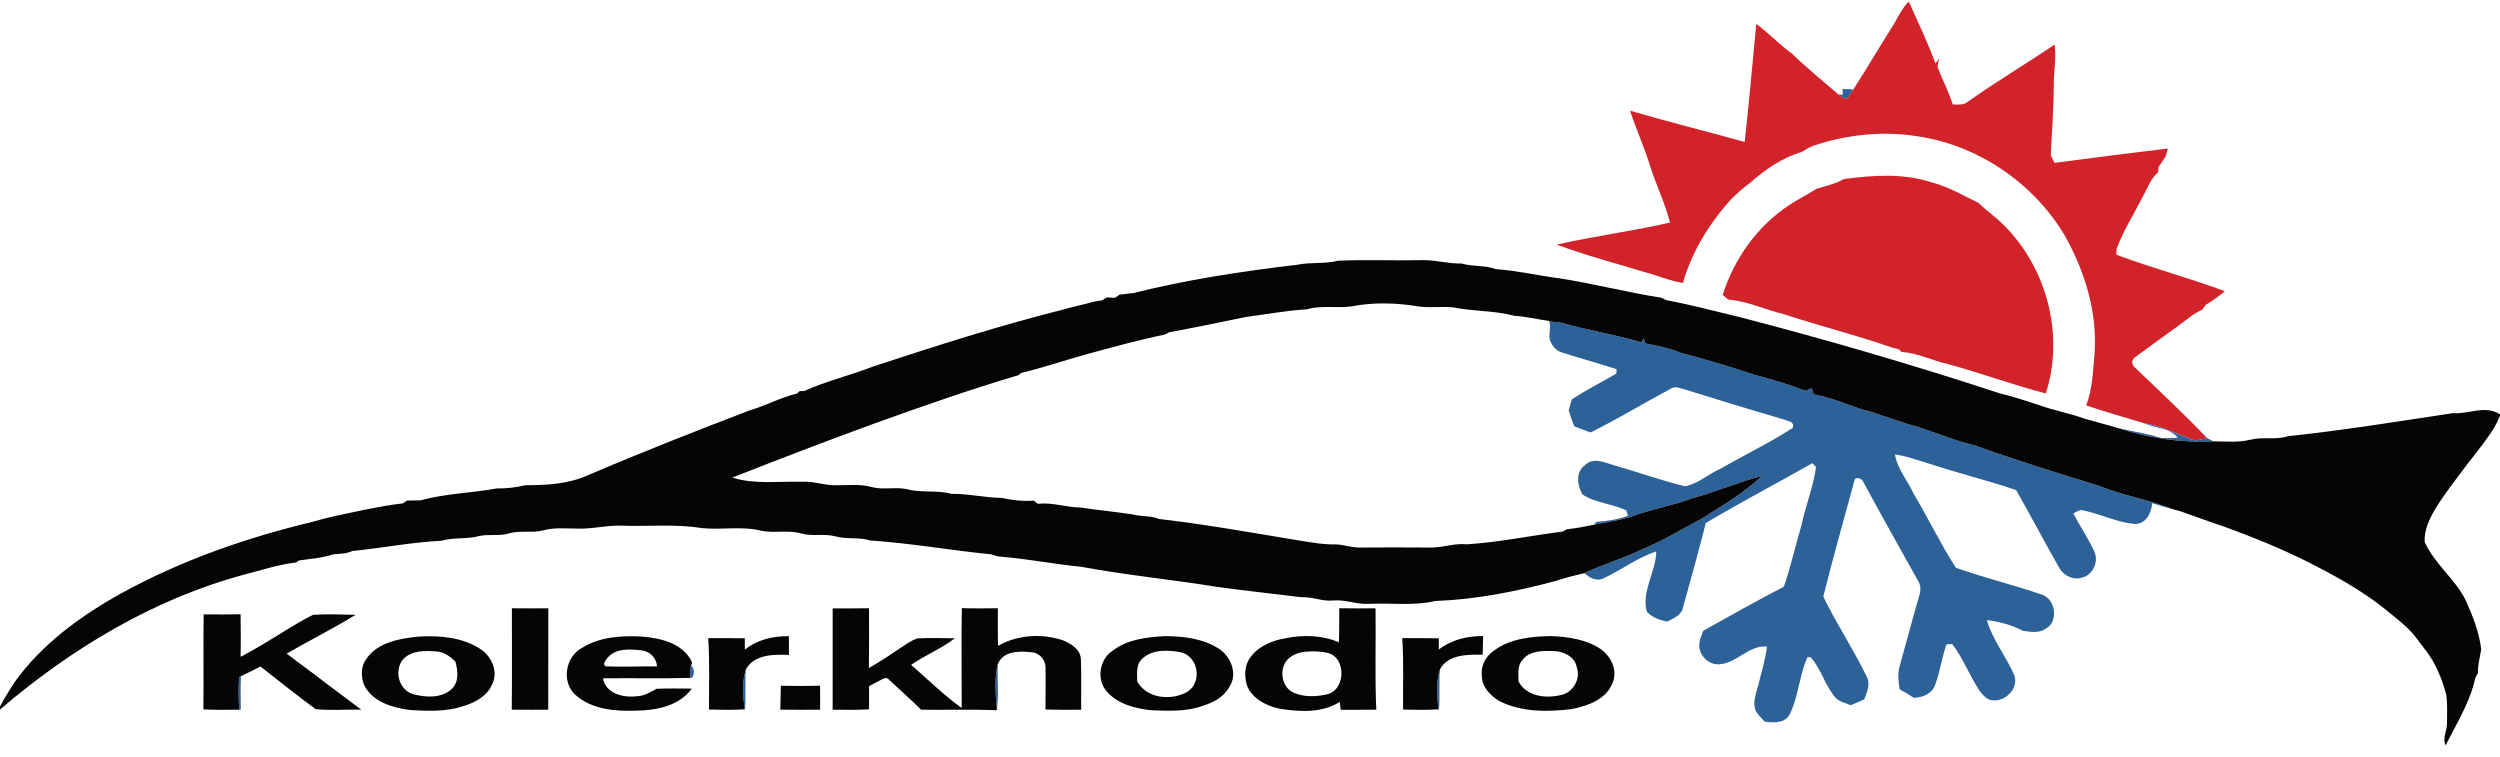 <?xml version="1.0" encoding="UTF-8"?>
<svg xmlns="http://www.w3.org/2000/svg" width="951pt" height="288pt" viewBox="0 0 951 288" version="1.1">
  <g id="#d2232aff">
    <path fill="#d2232a" opacity="1.00" d=" M 719.22 11.12 C 721.53 7.61 723.10 3.60 726.09 0.56 C 729.61 8.36 733.27 16.13 736.25 24.15 C 736.61 23.67 737.33 22.70 737.69 22.22 C 737.35 23.63 736.71 25.11 737.42 26.53 C 739.21 30.93 741.37 35.17 742.83 39.71 C 744.78 39.80 746.93 40.06 748.57 38.70 C 759.30 31.06 770.65 24.34 781.56 16.97 C 782.30 21.95 781.25 26.93 781.27 31.92 C 781.23 41.00 780.55 50.05 780.10 59.11 C 780.46 59.82 781.19 61.24 781.55 61.95 C 795.91 60.01 810.27 58.26 824.65 56.48 C 824.43 57.26 824.00 58.83 823.78 59.61 C 822.87 60.87 822.01 62.15 821.16 63.43 C 821.10 63.97 820.98 65.05 820.92 65.59 C 818.03 67.94 816.96 71.64 815.13 74.75 C 811.81 81.36 807.79 87.63 805.17 94.56 C 805.13 95.14 805.05 96.30 805.02 96.88 C 818.63 101.99 832.73 105.70 846.34 110.78 C 844.04 112.70 841.59 114.43 839.04 115.98 C 838.73 116.43 838.11 117.33 837.80 117.78 C 834.24 119.28 831.44 122.00 828.30 124.17 C 822.94 127.96 817.70 131.90 812.37 135.73 C 810.84 136.57 810.66 138.82 812.14 139.82 C 821.36 148.66 830.72 157.38 839.55 166.61 C 837.50 167.02 835.32 168.00 833.29 167.04 C 827.56 164.82 821.97 161.97 815.83 161.08 C 808.41 158.82 800.94 156.71 793.58 154.25 C 796.04 147.80 796.19 140.81 796.80 134.02 C 797.81 118.31 792.92 102.80 785.23 89.26 C 773.22 69.26 752.03 55.02 728.91 51.77 C 715.70 49.74 702.08 51.25 689.46 55.56 C 688.07 56.12 686.81 56.96 685.54 57.72 C 678.06 59.97 671.36 64.50 665.60 69.68 C 663.26 71.31 661.17 73.24 659.10 75.19 C 650.54 84.45 643.65 95.43 640.19 107.63 C 636.61 107.10 633.21 105.89 629.80 104.75 C 617.22 100.88 604.46 97.61 592.12 93.05 C 606.41 89.82 620.98 87.94 635.27 84.66 C 633.41 77.31 630.01 70.46 627.73 63.24 C 625.54 56.06 622.39 49.24 620.08 42.11 C 634.54 46.36 649.17 49.94 663.68 54.01 C 665.31 39.07 666.68 24.06 668.08 9.07 C 672.80 12.60 676.86 16.91 681.63 20.38 C 687.25 25.83 693.35 30.77 699.28 35.88 C 699.70 36.19 700.53 36.80 700.94 37.10 C 701.31 37.26 702.05 37.58 702.42 37.74 C 703.27 36.49 704.14 35.24 705.03 34.01 C 709.88 26.46 714.42 18.71 719.22 11.12 Z"></path>
    <path fill="#d2232a" opacity="1.00" d=" M 701.36 68.13 C 712.45 66.61 724.06 65.83 734.86 69.40 C 741.22 71.04 746.86 74.40 752.71 77.24 C 755.67 80.25 759.26 82.55 762.19 85.61 C 778.68 101.88 785.37 127.55 778.22 149.67 C 765.70 146.42 753.55 141.92 741.08 138.51 C 735.07 137.24 729.49 134.22 723.28 133.89 C 722.52 132.47 720.77 132.66 719.48 132.14 C 705.87 127.39 691.87 123.92 678.20 119.40 C 671.43 117.80 665.04 114.69 658.07 114.05 C 656.89 113.96 656.23 112.75 655.30 112.20 C 659.64 98.51 668.38 86.14 680.41 78.14 C 683.81 75.85 687.51 74.07 690.95 71.83 C 694.46 70.75 698.15 69.98 701.36 68.13 Z"></path>
  </g>
  <g id="#2d6299ff">
    <path fill="#2d6299" opacity="1.00" d=" M 700.89 33.84 C 702.26 33.90 703.64 33.96 705.03 34.01 C 704.14 35.24 703.27 36.49 702.42 37.74 C 702.05 37.58 701.31 37.26 700.94 37.10 C 700.53 36.80 699.70 36.19 699.28 35.88 L 700.99 36.09 C 700.96 35.53 700.92 34.40 700.89 33.84 Z"></path>
    <path fill="#2d6299" opacity="1.00" d=" M 430.29 111.54 C 430.40 111.55 430.60 111.57 430.71 111.58 L 430.45 111.52 L 430.29 111.54 Z"></path>
    <path fill="#2d6299" opacity="1.00" d=" M 591.25 122.57 C 591.61 122.54 592.35 122.49 592.72 122.47 C 603.17 125.53 613.99 127.13 624.44 130.25 C 624.63 129.84 625.02 129.03 625.22 128.62 C 625.38 129.13 625.70 130.14 625.86 130.65 C 630.42 131.51 634.97 132.43 639.29 134.19 C 648.70 136.70 658.05 139.45 667.29 142.52 C 673.94 144.35 680.59 146.23 687.04 148.71 C 687.70 148.29 688.39 147.94 689.13 147.66 C 689.33 148.25 689.71 149.44 689.91 150.04 C 696.22 151.12 702.10 153.68 708.14 155.71 C 714.34 157.21 720.24 159.70 726.36 161.51 C 734.85 163.80 742.88 167.52 751.47 169.52 C 766.96 175.13 782.72 179.97 798.46 184.82 C 807.63 188.54 817.50 190.10 826.69 193.74 C 823.99 193.08 821.33 192.32 818.72 191.41 C 818.31 195.24 816.42 199.34 811.97 199.34 C 805.36 198.70 799.20 195.61 792.71 194.20 C 791.22 193.66 789.92 194.67 788.70 195.33 C 791.21 200.19 794.35 204.72 796.63 209.69 C 798.51 213.55 796.19 218.80 791.94 219.74 C 788.82 220.77 785.34 219.08 783.59 216.44 C 777.89 206.52 772.60 196.36 766.93 186.42 C 756.38 182.83 745.55 180.20 734.97 176.72 C 730.28 175.35 725.68 173.57 720.82 172.88 C 721.77 178.45 725.67 182.78 727.96 187.81 C 733.50 197.09 738.16 206.89 744.02 215.98 C 754.83 219.79 766.03 222.52 776.89 226.24 C 782.07 228.10 783.17 236.79 777.97 239.28 C 775.39 240.99 772.24 240.34 769.39 239.92 C 765.19 237.66 760.50 236.49 755.80 235.89 C 757.96 243.46 763.20 249.73 766.29 256.95 C 768.10 262.40 761.80 267.93 756.59 266.09 C 755.14 265.38 754.05 264.13 753.11 262.87 C 749.23 257.15 746.85 250.51 742.64 245.01 C 742.08 245.03 740.98 245.08 740.42 245.11 C 738.68 250.21 737.95 255.60 736.09 260.65 C 734.89 263.96 731.27 265.36 728.01 265.46 C 726.25 264.28 724.45 263.20 722.61 262.19 C 722.20 259.32 721.79 256.34 722.61 253.50 C 725.11 244.58 727.46 235.62 730.04 226.72 C 730.74 224.69 730.73 222.50 729.49 220.70 C 722.59 208.27 715.57 195.90 708.83 183.39 C 708.58 181.94 705.40 181.06 705.38 182.98 C 701.38 197.61 697.26 212.24 693.58 226.94 C 698.63 237.37 705.12 247.09 710.18 257.54 C 711.55 260.37 710.20 263.40 709.13 266.07 C 707.42 266.79 705.71 267.52 704.03 268.26 C 702.12 267.44 699.93 267.04 698.39 265.59 C 694.26 261.02 692.87 254.51 688.77 250.01 L 687.56 249.99 C 684.36 257.04 684.19 265.15 680.63 272.06 C 678.67 275.18 674.44 275.00 671.24 274.48 C 670.10 273.17 668.80 271.98 667.91 270.49 C 666.49 267.14 668.12 263.63 668.91 260.35 C 670.10 255.58 671.58 250.85 672.15 245.95 C 665.21 245.32 660.69 252.31 653.99 252.70 C 649.90 253.00 646.06 249.14 646.42 245.05 C 646.47 243.24 647.36 241.61 647.93 239.94 C 658.09 234.23 668.26 228.53 678.61 223.16 C 681.21 215.48 682.98 207.55 685.29 199.78 C 686.82 192.31 689.83 185.17 690.82 177.59 C 690.47 177.24 689.78 176.54 689.43 176.19 C 675.95 183.83 662.21 191.04 648.89 198.96 C 646.15 209.66 643.23 220.31 640.25 230.95 C 639.71 234.04 636.62 235.24 634.14 236.46 C 631.27 235.88 628.47 234.87 626.44 232.67 C 624.36 224.78 629.94 217.58 630.05 209.74 C 622.86 212.13 616.75 216.87 609.90 220.02 C 607.33 221.29 604.60 219.75 602.73 218.02 C 609.43 214.72 616.71 212.80 623.44 209.54 C 631.88 206.08 639.70 201.39 647.71 197.08 C 655.54 192.14 663.63 187.38 670.36 180.95 C 661.25 183.46 652.53 187.13 643.43 189.65 C 635.99 192.41 628.12 193.71 620.69 196.46 C 615.98 197.96 611.08 198.64 606.26 199.62 C 606.52 199.34 607.04 198.78 607.30 198.50 C 611.36 198.22 615.41 197.60 619.25 196.21 C 619.11 195.70 618.82 194.70 618.67 194.20 C 613.34 191.54 606.99 191.43 601.95 188.08 C 599.98 184.63 599.24 179.53 602.93 176.92 C 606.06 173.75 610.59 176.04 614.16 177.04 C 623.13 179.58 631.92 182.80 640.98 184.97 C 646.07 184.03 650.07 180.16 654.78 178.14 C 663.75 172.96 673.15 168.46 681.87 162.84 C 682.98 160.30 679.85 160.17 678.24 159.47 C 665.67 155.83 653.18 151.93 640.67 148.07 C 639.15 147.75 637.46 146.90 635.96 147.65 C 625.60 153.17 615.55 159.29 605.05 164.52 C 602.97 163.76 600.91 162.97 598.85 162.18 C 598.04 160.19 597.33 158.16 596.73 156.10 C 597.13 154.72 597.50 153.34 597.88 151.96 C 603.33 148.34 609.21 145.41 614.85 142.11 C 614.88 141.69 614.93 140.85 614.95 140.43 C 608.09 138.23 601.13 136.31 594.26 134.13 C 591.86 133.51 590.24 131.36 589.51 129.10 C 589.09 126.78 590.11 124.37 589.30 122.11 C 589.78 122.22 590.76 122.45 591.25 122.57 Z"></path>
    <path fill="#2d6299" opacity="1.00" d=" M 760.39 149.52 C 760.43 149.54 760.50 149.56 760.54 149.58 L 760.48 149.57 L 760.39 149.52 Z"></path>
    <path fill="#2d6299" opacity="1.00" d=" M 815.83 161.08 C 821.97 161.97 827.56 164.82 833.29 167.04 C 835.32 168.00 837.50 167.02 839.55 166.61 C 840.36 167.07 841.19 167.50 842.06 167.89 C 829.74 168.51 817.28 166.67 805.57 162.82 C 811.02 164.06 816.61 164.87 821.95 166.56 C 824.10 166.65 826.26 166.64 828.42 166.52 C 825.49 162.73 819.96 162.96 815.83 161.08 Z"></path>
    <path fill="#2d6299" opacity="1.00" d=" M 804.36 162.44 L 804.44 162.47 L 804.53 162.50 C 804.49 162.48 804.40 162.46 804.36 162.44 Z"></path>
    <path fill="#2d6299" opacity="1.00" d=" M 945.39 167.66 C 945.45 167.58 945.57 167.41 945.63 167.33 C 945.57 167.41 945.45 167.58 945.39 167.66 Z"></path>
    <path fill="#2d6299" opacity="1.00" d=" M 938.57 176.54 L 938.62 176.49 C 938.60 176.52 938.55 176.58 938.53 176.61 L 938.57 176.54 Z"></path>
    <path fill="#2d6299" opacity="1.00" d=" M 829.42 194.48 L 829.48 194.50 L 829.57 194.53 C 829.53 194.51 829.46 194.49 829.42 194.48 Z"></path>
    <path fill="#2d6299" opacity="1.00" d=" M 846.24 200.39 L 846.53 200.48 L 846.77 200.58 C 846.63 200.53 846.37 200.44 846.24 200.39 Z"></path>
    <path fill="#2d6299" opacity="1.00" d=" M 877.29 213.45 C 877.39 213.50 877.60 213.60 877.71 213.65 C 877.60 213.60 877.39 213.50 877.29 213.45 Z"></path>
    <path fill="#2d6299" opacity="1.00" d=" M 46.34 225.58 C 46.42 225.54 46.59 225.45 46.67 225.41 C 46.59 225.45 46.42 225.54 46.34 225.58 Z"></path>
    <path fill="#2d6299" opacity="1.00" d=" M 920.40 244.34 C 920.45 244.41 920.56 244.55 920.62 244.62 C 920.56 244.55 920.45 244.41 920.40 244.34 Z"></path>
    <path fill="#2d6299" opacity="1.00" d=" M 99.25 245.54 C 99.31 245.50 99.42 245.43 99.48 245.40 C 99.42 245.43 99.31 245.50 99.25 245.54 Z"></path>
    <path fill="#2d6299" opacity="1.00" d=" M 221.28 246.54 C 221.33 246.51 221.44 246.44 221.50 246.40 C 221.44 246.44 221.33 246.51 221.28 246.54 Z"></path>
    <path fill="#2d6299" opacity="1.00" d=" M 423.24 247.54 C 423.29 247.50 423.39 247.42 423.44 247.38 C 423.39 247.42 423.29 247.50 423.24 247.54 Z"></path>
    <path fill="#2d6299" opacity="1.00" d=" M 568.31 247.50 C 568.36 247.46 568.45 247.39 568.50 247.35 C 568.45 247.39 568.36 247.46 568.31 247.50 Z"></path>
    <path fill="#2d6299" opacity="1.00" d=" M 339.33 248.61 C 339.39 248.57 339.51 248.49 339.57 248.45 C 339.51 248.49 339.39 248.57 339.33 248.61 Z"></path>
    <path fill="#2d6299" opacity="1.00" d=" M 139.36 250.63 C 139.40 250.58 139.47 250.47 139.51 250.42 C 139.47 250.47 139.40 250.58 139.36 250.63 Z"></path>
    <path fill="#2d6299" opacity="1.00" d=" M 336.36 250.58 C 336.42 250.54 336.54 250.47 336.59 250.43 C 336.54 250.47 336.42 250.54 336.36 250.58 Z"></path>
    <path fill="#2d6299" opacity="1.00" d=" M 925.37 251.29 C 925.44 251.40 925.57 251.62 925.64 251.74 L 925.51 251.52 L 925.37 251.29 Z"></path>
    <path fill="#2d6299" opacity="1.00" d=" M 262.89 253.24 C 264.24 253.80 264.40 257.60 262.78 257.87 C 262.38 256.36 262.27 254.70 262.89 253.24 Z"></path>
    <path fill="#2d6299" opacity="1.00" d=" M 379.22 270.14 C 378.74 264.40 378.18 258.45 379.51 252.79 C 379.41 258.57 379.99 264.41 379.22 270.14 Z"></path>
    <path fill="#2d6299" opacity="1.00" d=" M 283.29 269.82 C 282.62 264.81 282.15 259.50 283.74 254.62 C 283.33 259.86 283.81 265.13 283.38 270.37 L 283.29 269.82 Z"></path>
    <path fill="#2d6299" opacity="1.00" d=" M 547.29 269.83 C 546.54 264.82 546.24 259.53 547.75 254.64 C 547.34 259.88 547.81 265.14 547.37 270.37 L 547.29 269.83 Z"></path>
    <path fill="#2d6299" opacity="1.00" d=" M 91.03 257.56 L 91.66 257.22 C 91.49 261.45 91.55 265.69 91.61 269.92 L 91.01 269.97 C 90.78 265.84 90.57 261.68 91.03 257.56 Z"></path>
    <path fill="#2d6299" opacity="1.00" d=" M 5.41 259.71 C 5.46 259.63 5.57 259.47 5.62 259.39 C 5.57 259.47 5.46 259.63 5.41 259.71 Z"></path>
    <path fill="#2d6299" opacity="1.00" d=" M 123.39 259.44 C 123.44 259.48 123.55 259.56 123.60 259.60 C 123.55 259.56 123.44 259.48 123.39 259.44 Z"></path>
    <path fill="#2d6299" opacity="1.00" d=" M 333.35 259.55 C 333.42 259.51 333.54 259.45 333.60 259.41 C 333.54 259.45 333.42 259.51 333.35 259.55 Z"></path>
    <path fill="#2d6299" opacity="1.00" d=" M 613.48 259.64 C 613.50 259.59 613.54 259.48 613.56 259.42 C 613.54 259.48 613.50 259.59 613.48 259.64 Z"></path>
    <path fill="#2d6299" opacity="1.00" d=" M 138.42 260.39 C 138.45 260.45 138.50 260.57 138.53 260.62 C 138.50 260.57 138.45 260.45 138.42 260.39 Z"></path>
    <path fill="#2d6299" opacity="1.00" d=" M 467.47 261.57 C 467.50 261.52 467.57 261.42 467.60 261.36 C 467.57 261.42 467.50 261.52 467.47 261.57 Z"></path>
    <path fill="#2d6299" opacity="1.00" d=" M 131.38 265.42 C 131.44 265.46 131.54 265.54 131.60 265.58 C 131.54 265.54 131.44 265.46 131.38 265.42 Z"></path>
    <path fill="#2d6299" opacity="1.00" d=" M 135.40 268.45 C 135.46 268.49 135.57 268.58 135.63 268.62 C 135.57 268.58 135.46 268.49 135.40 268.45 Z"></path>
    <path fill="#2d6299" opacity="1.00" d=" M 176.39 268.57 C 176.45 268.55 176.56 268.51 176.62 268.49 C 176.56 268.51 176.45 268.55 176.39 268.57 Z"></path>
    <path fill="#2d6299" opacity="1.00" d=" M 457.48 268.51 C 457.53 268.49 457.65 268.46 457.71 268.44 C 457.65 268.46 457.53 268.49 457.48 268.51 Z"></path>
    <path fill="#2d6299" opacity="1.00" d=" M 486.30 269.50 C 486.37 269.52 486.49 269.55 486.55 269.56 C 486.49 269.55 486.37 269.52 486.30 269.50 Z"></path>
    <path fill="#2d6299" opacity="1.00" d=" M 932.44 279.47 L 932.47 279.41 L 932.44 279.48 L 932.40 279.54 L 932.44 279.47 Z"></path>
  </g>
  <g id="#060505ff">
    <path fill="#060505" opacity="1.00" d=" M 493.46 100.72 C 498.56 99.61 503.87 100.53 508.96 99.18 C 519.28 98.70 529.64 99.19 539.99 98.97 C 545.39 98.66 550.63 100.39 556.04 100.24 C 560.28 101.54 564.85 100.79 568.99 102.38 C 577.05 102.92 584.96 104.81 592.97 105.84 C 606.08 107.86 618.94 111.22 632.03 113.27 C 632.49 113.50 633.40 113.96 633.86 114.19 C 643.32 115.93 652.64 118.45 662.00 120.69 C 695.08 129.27 727.92 138.87 760.39 149.52 L 760.48 149.57 L 760.54 149.58 C 765.52 150.78 770.41 152.36 775.27 153.99 C 781.10 156.09 787.23 157.20 793.08 159.29 C 796.84 160.30 800.59 161.41 804.36 162.44 C 804.40 162.46 804.49 162.48 804.53 162.50 L 805.57 162.82 C 817.28 166.67 829.74 168.51 842.06 167.89 C 846.70 167.90 851.44 168.40 856.01 167.28 C 860.73 166.07 865.72 167.46 870.40 165.93 C 891.31 163.70 912.20 160.32 933.02 157.17 C 939.02 157.65 945.45 153.94 951.00 157.63 L 951.00 158.15 C 949.66 161.46 947.82 164.53 945.63 167.33 C 945.57 167.41 945.45 167.58 945.39 167.66 C 943.24 170.68 940.88 173.55 938.62 176.49 L 938.57 176.54 L 938.53 176.61 C 934.31 182.33 929.79 187.86 926.15 193.99 C 923.99 197.68 922.13 201.77 922.34 206.15 C 926.06 214.50 933.79 220.07 937.88 228.18 C 940.60 234.19 943.06 240.42 943.86 247.01 C 943.38 249.99 942.51 252.91 942.63 255.96 C 942.38 256.41 941.89 257.31 941.64 257.76 C 940.01 265.52 936.09 272.45 932.47 279.41 L 932.44 279.47 L 932.40 279.54 C 931.88 280.53 930.82 282.51 930.30 283.50 C 928.98 280.70 930.95 277.90 930.84 275.05 C 930.85 271.45 931.07 267.81 930.55 264.24 C 929.42 259.90 927.81 255.66 925.64 251.74 C 925.57 251.62 925.44 251.40 925.37 251.29 C 923.97 248.93 922.31 246.76 920.62 244.62 C 920.56 244.55 920.45 244.41 920.40 244.34 C 916.70 238.78 911.14 234.95 906.08 230.76 C 897.34 223.95 887.55 218.66 877.71 213.65 C 877.60 213.60 877.39 213.50 877.29 213.45 C 867.39 208.54 857.14 204.38 846.77 200.58 L 846.53 200.48 L 846.24 200.39 C 840.63 198.56 835.13 196.46 829.57 194.53 L 829.48 194.50 L 829.42 194.48 C 828.74 194.29 827.37 193.92 826.69 193.74 C 817.50 190.10 807.63 188.54 798.46 184.82 C 782.72 179.97 766.96 175.13 751.47 169.52 C 742.88 167.52 734.85 163.80 726.36 161.51 C 720.24 159.70 714.34 157.21 708.14 155.71 C 702.10 153.68 696.22 151.12 689.91 150.04 C 689.71 149.44 689.33 148.25 689.13 147.66 C 688.39 147.94 687.70 148.29 687.04 148.71 C 680.59 146.23 673.94 144.35 667.29 142.52 C 658.05 139.45 648.70 136.70 639.29 134.19 C 634.97 132.43 630.42 131.51 625.86 130.65 C 625.70 130.14 625.38 129.13 625.22 128.62 C 625.02 129.03 624.63 129.84 624.44 130.25 C 613.99 127.13 603.17 125.53 592.72 122.47 C 592.35 122.49 591.61 122.54 591.25 122.57 C 590.76 122.45 589.78 122.22 589.30 122.11 C 584.85 121.47 580.47 120.40 575.98 120.12 C 568.51 118.08 560.60 118.52 553.03 116.96 C 548.68 116.46 544.30 117.18 539.96 116.62 C 531.45 115.19 522.63 114.89 514.12 116.54 C 508.46 117.34 502.63 116.02 497.06 117.68 C 489.29 118.11 481.64 119.60 473.92 120.58 C 464.23 122.61 454.50 124.59 444.76 126.39 C 444.33 126.62 443.45 127.06 443.01 127.28 C 432.88 129.38 422.90 132.16 412.92 134.86 C 404.73 137.15 396.67 139.90 388.40 141.88 C 388.16 142.09 387.69 142.50 387.45 142.71 C 368.97 148.18 350.75 154.58 332.61 161.10 C 314.49 167.72 296.49 174.62 278.54 181.67 C 287.11 184.37 296.21 183.00 305.05 183.28 C 309.43 182.95 313.61 184.69 317.98 184.58 C 322.49 184.65 327.11 184.00 331.52 185.26 C 335.92 186.46 340.52 185.14 344.96 186.07 C 350.55 187.61 356.42 186.32 362.01 187.87 C 368.42 187.77 374.65 189.34 381.05 189.40 C 385.04 190.31 389.11 190.72 393.21 190.44 C 393.61 190.74 394.40 191.35 394.79 191.66 C 400.31 191.00 405.56 193.02 411.03 193.06 C 417.57 194.05 424.15 194.67 430.69 195.65 C 434.07 196.58 437.71 196.06 440.98 197.43 C 458.18 199.41 475.26 202.48 492.34 205.30 C 497.55 206.09 502.75 207.21 508.04 207.09 C 511.07 207.11 513.95 208.31 516.99 208.28 C 525.67 208.25 534.36 208.18 543.05 208.28 C 548.10 208.61 552.94 206.52 558.01 207.06 C 570.23 206.29 582.27 203.74 594.40 202.22 C 594.82 202.00 595.66 201.54 596.08 201.32 C 599.51 200.97 602.89 200.33 606.26 199.62 C 611.08 198.64 615.98 197.96 620.69 196.46 C 628.12 193.71 635.99 192.41 643.43 189.65 C 652.53 187.13 661.25 183.46 670.36 180.95 C 663.63 187.38 655.54 192.14 647.71 197.08 C 639.70 201.39 631.88 206.08 623.44 209.54 C 616.71 212.80 609.43 214.72 602.73 218.02 C 599.01 218.91 595.29 219.79 591.67 221.02 C 576.74 225.01 561.42 228.06 545.99 228.62 C 537.81 230.55 529.36 229.30 521.05 229.70 C 516.29 230.07 511.77 227.96 507.01 228.44 C 502.93 228.82 499.09 226.95 495.02 227.18 C 484.45 225.88 473.83 224.73 463.26 223.30 C 445.94 220.47 428.33 218.78 411.11 215.58 C 401.02 214.63 391.03 212.58 380.91 211.79 C 379.56 211.74 378.28 211.28 377.02 210.86 C 361.69 209.36 346.48 206.63 331.09 205.60 C 326.74 204.23 322.12 205.26 317.77 204.02 C 313.50 202.87 309.00 204.17 304.75 202.92 C 299.81 201.51 294.63 202.90 289.65 201.91 C 282.23 200.02 274.53 201.66 267.01 200.90 C 257.09 199.28 247.02 200.29 237.03 199.98 C 230.97 199.65 225.04 201.41 218.97 201.06 C 214.90 201.07 210.75 200.62 206.77 201.72 C 202.35 202.94 197.67 201.57 193.29 203.00 C 189.63 204.03 185.78 203.05 182.11 203.95 C 177.48 205.18 172.61 204.34 168.00 205.69 C 156.60 206.27 145.37 208.46 134.03 209.61 C 131.79 210.62 129.33 210.70 126.93 210.83 C 122.66 212.25 118.12 212.57 113.69 213.20 C 113.41 213.40 112.84 213.78 112.55 213.98 C 105.81 214.74 99.34 216.94 92.80 218.61 C 58.26 227.92 27.04 246.79 0.00 269.89 L 0.00 268.80 C 1.59 265.64 3.53 262.69 5.41 259.71 C 5.46 259.63 5.57 259.47 5.62 259.39 C 16.04 244.89 30.86 234.15 46.34 225.58 C 46.42 225.54 46.59 225.45 46.67 225.41 C 69.40 212.96 94.06 204.44 119.22 198.42 C 122.39 197.45 125.62 196.72 128.86 195.99 C 136.93 194.32 145.01 192.40 153.21 191.50 C 153.62 191.23 154.43 190.69 154.84 190.42 C 156.54 190.40 158.25 190.39 159.96 190.33 C 169.39 187.73 179.36 187.57 188.98 185.80 C 192.67 185.87 196.30 185.42 199.88 184.57 C 208.02 184.60 216.46 184.11 223.97 180.64 C 244.16 172.00 264.60 163.98 285.11 156.13 C 291.27 154.32 296.95 151.20 303.20 149.70 C 303.45 149.47 303.93 149.02 304.17 148.79 C 304.61 148.78 305.49 148.76 305.93 148.74 C 314.40 144.92 323.49 142.79 332.13 139.42 C 356.25 131.48 380.47 123.76 405.12 117.58 C 408.08 116.72 411.10 116.08 414.09 115.31 C 415.80 114.78 417.55 114.45 419.32 114.23 C 419.74 113.95 420.58 113.41 421.00 113.14 C 421.79 113.18 423.36 113.26 424.15 113.30 C 424.58 112.99 425.45 112.38 425.88 112.08 C 427.35 111.94 428.82 111.76 430.29 111.54 L 430.45 111.52 L 430.71 111.58 C 451.31 106.41 472.41 103.18 493.46 100.72 Z"></path>
    <path fill="#060505" opacity="1.00" d=" M 365.83 269.33 C 365.87 256.67 365.63 243.99 365.88 231.33 C 370.44 231.48 375.01 231.45 379.58 231.37 C 379.62 236.14 379.52 240.91 379.64 245.69 C 387.09 241.44 396.33 240.87 404.40 243.59 C 407.54 244.91 411.17 247.13 411.18 250.99 C 411.41 257.32 411.21 263.65 411.29 269.98 C 406.76 270.01 402.23 270.04 397.70 269.91 C 397.72 264.59 397.82 259.27 397.71 253.95 C 397.76 250.89 395.24 248.16 392.15 248.10 C 387.61 247.60 381.39 247.65 379.51 252.79 C 378.18 258.45 378.74 264.40 379.22 270.14 C 369.62 269.82 360.00 270.07 350.40 269.99 C 346.49 266.10 342.36 262.45 338.32 258.69 C 336.96 256.86 335.09 258.90 333.60 259.41 C 333.54 259.45 333.42 259.51 333.35 259.55 C 332.66 259.91 331.28 260.64 330.59 261.01 C 330.58 263.95 330.57 266.89 330.59 269.83 C 325.98 270.13 321.35 269.98 316.74 269.97 C 316.75 257.12 316.72 244.27 316.75 231.43 C 321.35 231.42 325.96 231.47 330.57 231.37 C 330.58 238.95 330.65 246.53 330.53 254.12 C 332.49 252.98 334.45 251.81 336.36 250.58 C 336.42 250.54 336.54 250.47 336.59 250.43 C 337.28 249.98 338.65 249.07 339.33 248.61 C 339.39 248.57 339.51 248.49 339.57 248.45 C 342.67 246.57 345.50 244.12 348.92 242.84 C 353.68 242.58 358.46 242.76 363.24 242.81 C 358.08 246.77 351.94 249.20 346.60 252.91 C 352.94 258.44 358.99 264.42 365.83 269.33 Z"></path>
    <path fill="#060505" opacity="1.00" d=" M 194.72 231.39 C 199.34 231.45 203.96 231.41 208.58 231.42 C 208.59 244.28 208.59 257.14 208.55 269.99 C 203.92 270.00 199.30 270.01 194.67 269.96 C 194.82 257.11 194.70 244.25 194.72 231.39 Z"></path>
    <path fill="#060505" opacity="1.00" d=" M 509.45 231.37 C 514.05 231.46 518.65 231.43 523.26 231.40 C 523.43 244.25 522.96 257.12 523.54 269.96 C 519.03 270.02 514.53 270.00 510.02 270.00 C 509.92 269.25 509.73 267.75 509.63 267.00 C 502.82 271.33 494.18 270.82 486.55 269.56 C 486.49 269.55 486.37 269.52 486.30 269.50 C 481.41 268.37 476.27 265.67 474.35 260.75 C 473.27 257.20 473.35 252.93 475.76 249.91 C 478.85 245.73 483.94 243.66 488.92 242.81 C 495.68 241.41 502.92 241.59 509.33 244.34 C 509.52 240.02 509.38 235.69 509.45 231.37 M 495.99 247.98 C 494.07 248.25 492.17 248.94 490.62 250.12 C 486.23 253.48 487.11 261.54 492.33 263.60 C 496.11 265.18 500.45 265.08 504.39 264.20 C 511.84 263.03 512.38 250.26 505.17 248.40 C 502.18 247.65 499.04 247.67 495.99 247.98 Z"></path>
    <path fill="#060505" opacity="1.00" d=" M 77.46 233.71 C 82.14 233.72 86.83 233.79 91.52 233.65 C 91.58 239.06 91.65 244.46 91.52 249.87 C 94.11 248.46 96.72 247.07 99.25 245.54 C 99.31 245.50 99.42 245.43 99.48 245.40 C 106.01 241.60 112.28 237.27 119.04 233.89 C 124.42 233.51 129.84 233.75 135.23 233.89 C 126.72 239.14 117.73 243.61 109.06 248.62 C 113.77 252.31 118.69 255.73 123.39 259.44 C 123.44 259.48 123.55 259.56 123.60 259.60 C 126.20 261.53 128.79 263.48 131.38 265.42 C 131.44 265.46 131.54 265.54 131.60 265.58 C 132.86 266.53 134.12 267.51 135.40 268.45 C 135.46 268.49 135.57 268.58 135.63 268.62 C 136.09 268.95 137.01 269.62 137.47 269.96 C 131.68 269.82 125.83 270.35 120.08 269.76 C 112.96 264.52 106.04 259.00 99.09 253.54 C 96.64 254.81 94.15 256.02 91.66 257.22 L 91.03 257.56 C 90.57 261.68 90.78 265.84 91.01 269.97 C 86.46 270.00 81.91 270.11 77.37 269.85 C 77.50 257.81 77.31 245.76 77.46 233.71 Z"></path>
    <path fill="#060505" opacity="1.00" d=" M 159.04 242.17 C 167.12 241.65 175.87 242.38 182.82 246.92 C 187.04 249.71 189.61 255.52 187.23 260.30 C 185.37 264.68 180.96 267.14 176.62 268.49 C 176.56 268.51 176.45 268.55 176.39 268.57 C 169.85 270.77 162.81 270.52 156.03 270.09 C 149.40 269.26 141.75 267.06 138.53 260.62 C 138.50 260.57 138.45 260.45 138.42 260.39 C 137.27 257.26 137.27 253.38 139.36 250.63 C 139.40 250.58 139.47 250.47 139.51 250.42 C 143.88 244.27 152.05 242.93 159.04 242.17 M 153.56 250.57 C 149.74 254.69 151.55 262.40 157.07 264.03 C 161.87 265.36 167.99 265.72 171.86 262.04 C 174.71 259.35 174.17 255.07 173.23 251.66 C 171.27 249.72 168.90 247.97 166.05 247.82 C 161.79 247.51 156.83 247.31 153.56 250.57 Z"></path>
    <path fill="#060505" opacity="1.00" d=" M 221.50 246.40 C 228.15 242.24 236.43 241.72 244.07 242.14 C 251.34 242.72 260.03 244.70 263.31 252.06 L 262.89 253.24 C 262.27 254.70 262.38 256.36 262.78 257.87 C 251.66 258.18 240.53 257.89 229.40 258.03 C 230.34 263.85 237.09 265.46 242.08 264.86 C 244.95 264.85 247.38 263.33 249.80 262.01 C 254.24 261.81 258.69 261.94 263.14 261.94 C 258.39 268.59 249.58 270.26 241.91 270.33 C 233.93 270.61 225.03 269.90 218.83 264.27 C 213.51 259.49 215.07 249.86 221.28 246.54 C 221.33 246.51 221.44 246.44 221.50 246.40 M 231.14 250.17 C 230.53 251.10 228.97 252.53 230.42 253.49 C 236.91 253.73 243.42 253.44 249.92 253.50 C 249.75 250.30 247.20 247.71 244.02 247.40 C 239.71 246.89 234.27 246.53 231.14 250.17 Z"></path>
    <path fill="#060505" opacity="1.00" d=" M 283.34 247.13 C 288.05 243.31 294.13 241.92 300.09 242.00 C 300.06 244.38 300.07 246.77 300.11 249.15 C 294.41 248.87 286.88 248.90 283.74 254.62 C 282.15 259.50 282.62 264.81 283.29 269.82 C 278.77 270.13 274.23 270.02 269.70 269.91 C 269.67 260.86 270.01 251.79 269.41 242.75 C 274.04 242.76 278.68 242.72 283.31 242.79 C 283.31 244.23 283.32 245.68 283.34 247.13 Z"></path>
    <path fill="#060505" opacity="1.00" d=" M 423.44 247.38 C 429.01 243.19 436.25 242.38 443.00 241.98 C 450.20 242.00 457.87 242.88 463.99 247.00 C 468.43 250.04 470.88 256.64 467.60 261.36 C 467.57 261.42 467.50 261.52 467.47 261.57 C 465.43 265.22 461.54 267.22 457.71 268.44 C 457.65 268.46 457.53 268.49 457.48 268.51 C 451.28 270.78 444.55 270.41 438.07 270.19 C 431.93 269.56 425.21 267.89 421.00 263.03 C 417.00 258.51 418.20 250.81 423.24 247.54 C 423.29 247.50 423.39 247.42 423.44 247.38 M 434.53 250.56 C 432.04 252.74 432.59 256.31 432.60 259.26 C 436.31 265.87 445.74 266.64 451.82 263.08 C 457.38 259.36 455.83 249.73 449.24 248.13 C 444.40 247.25 438.41 246.88 434.53 250.56 Z"></path>
    <path fill="#060505" opacity="1.00" d=" M 547.31 247.08 C 552.11 243.35 558.17 241.90 564.17 241.96 C 564.09 244.33 564.04 246.70 564.01 249.07 C 558.34 248.96 550.81 248.87 547.75 254.64 C 546.24 259.53 546.54 264.82 547.29 269.83 C 542.76 270.13 538.23 270.01 533.71 269.92 C 533.64 260.86 534.02 251.79 533.41 242.74 C 538.05 242.76 542.70 242.70 547.34 242.82 C 547.32 244.23 547.31 245.66 547.31 247.08 Z"></path>
    <path fill="#060505" opacity="1.00" d=" M 568.50 247.35 C 574.68 242.85 582.68 242.08 590.09 241.96 C 596.61 242.27 603.48 243.21 609.00 246.97 C 612.79 249.73 615.33 254.77 613.56 259.42 C 613.54 259.48 613.50 259.59 613.48 259.64 C 611.10 266.01 604.01 268.54 597.90 269.74 C 588.67 270.85 578.80 270.96 570.31 266.67 C 566.90 264.58 563.66 261.27 563.68 257.01 C 563.24 253.23 565.20 249.58 568.31 247.50 C 568.36 247.46 568.45 247.39 568.50 247.35 M 579.06 251.19 C 577.08 253.39 577.68 256.53 577.66 259.23 C 580.75 265.05 588.16 265.78 593.93 264.35 C 598.39 263.38 601.38 258.24 599.81 253.91 C 599.22 249.86 594.67 247.66 590.95 247.67 C 586.84 247.54 581.71 247.44 579.06 251.19 Z"></path>
    <path fill="#060505" opacity="1.00" d=" M 297.03 260.85 C 302.00 260.98 306.98 260.98 311.96 260.85 C 312.01 263.89 312.00 266.93 311.96 269.97 C 306.91 270.01 301.87 270.03 296.83 269.95 C 296.92 266.92 296.97 263.88 297.03 260.85 Z"></path>
  </g>
</svg>
